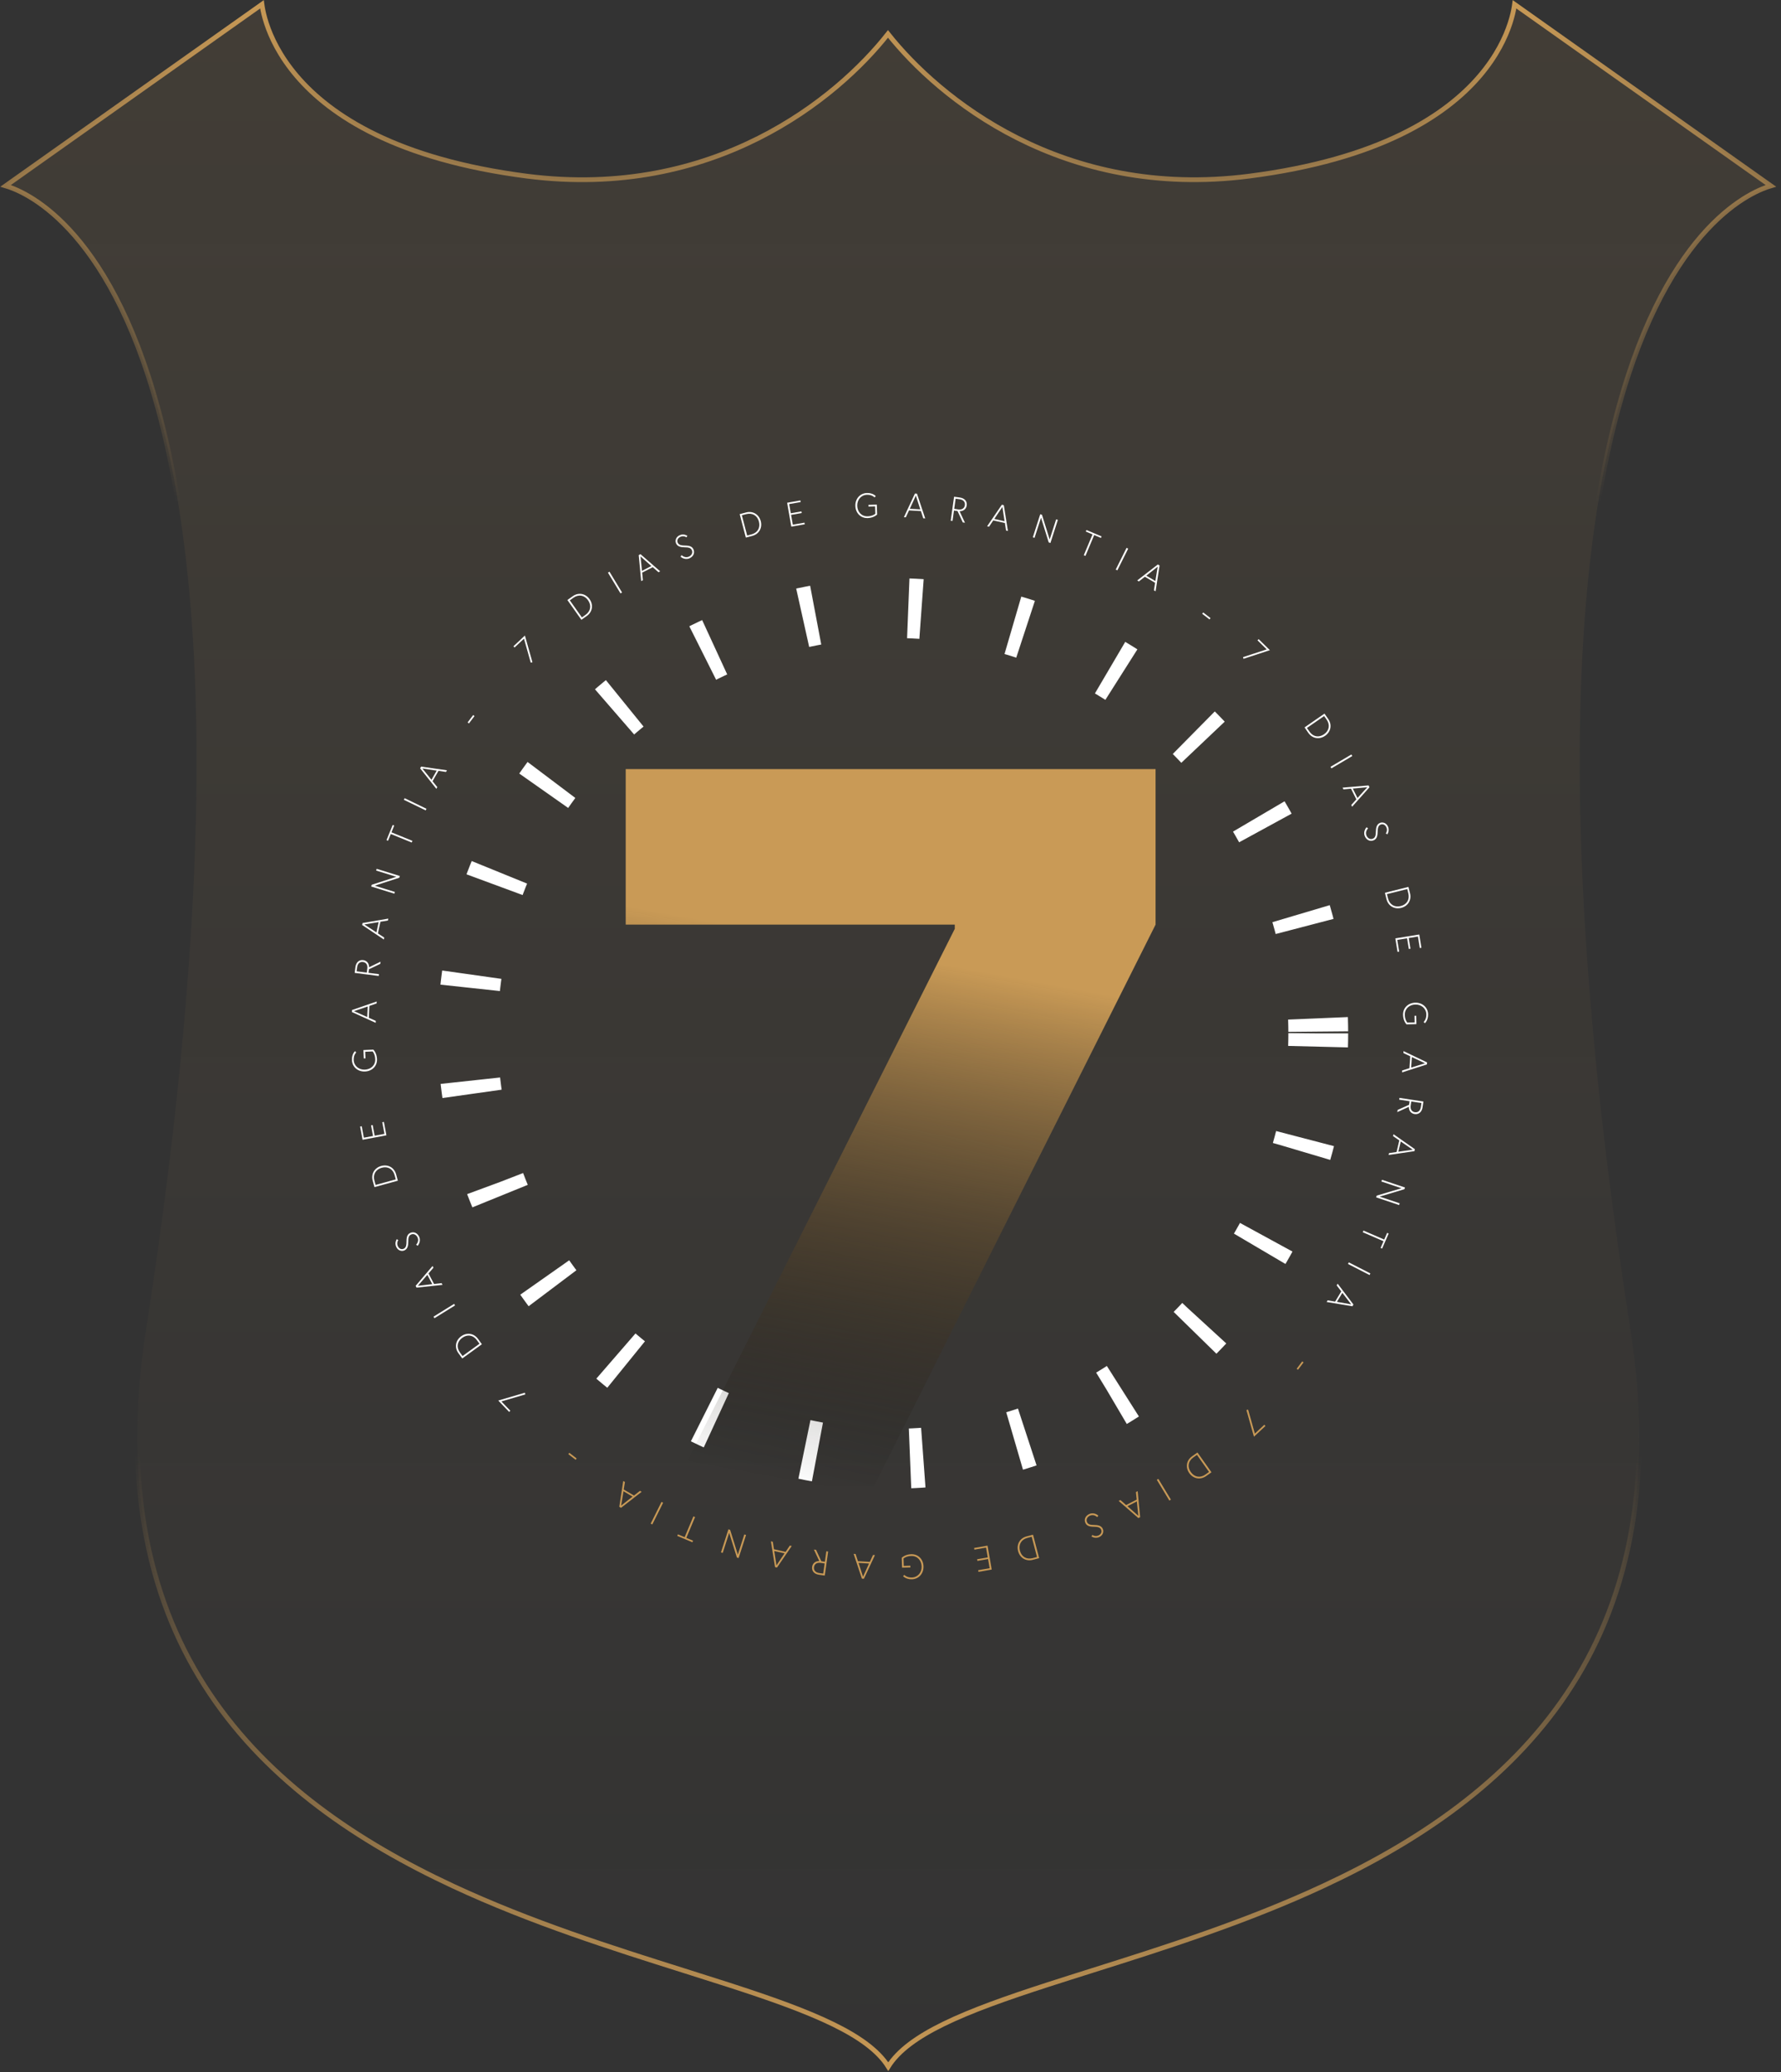 <svg xmlns="http://www.w3.org/2000/svg" width="306" height="356" viewBox="0 0 306 356" fill="none"><rect x="0" y="0" width="306" height="356" fill="#333333" stroke="none"/><path d="M304.26 31.926C303.88 32.038 303.39 32.205 302.808 32.446C301.354 33.049 299.326 34.118 296.993 35.992C292.325 39.741 286.453 46.693 281.514 59.518C271.641 85.155 265.48 134.296 280.13 228.396C284.389 255.772 279.302 275.874 269.125 291.017C258.941 306.171 243.63 316.402 227.363 323.974C213.993 330.197 200.009 334.609 187.723 338.486C185.057 339.327 182.47 340.144 179.987 340.948C173.035 343.199 166.886 345.357 162.09 347.708C157.684 349.867 154.352 352.219 152.612 355.015C150.872 352.231 147.541 349.887 143.136 347.735C138.34 345.391 132.191 343.236 125.239 340.987C122.783 340.193 120.225 339.386 117.589 338.554C105.283 334.673 91.265 330.251 77.864 324.009C61.597 316.432 46.286 306.191 36.101 291.03C25.925 275.88 20.838 255.772 25.096 228.396L25.096 228.396C39.7 134.296 33.538 85.155 23.677 59.519C18.744 46.693 12.881 39.741 8.22 35.992C5.891 34.119 3.866 33.049 2.415 32.446C1.834 32.205 1.345 32.039 0.966 31.926L45.008 0.741C45.023 0.853 45.041 0.977 45.063 1.113C45.173 1.803 45.381 2.788 45.772 3.986C46.552 6.383 48.061 9.626 50.975 13.046C56.807 19.89 68.225 27.389 90.549 30.262L90.549 30.262C122.633 34.365 143.853 16.913 152.568 5.828C161.283 16.823 182.501 34.365 214.584 30.262L214.584 30.262C236.955 27.389 248.396 19.89 254.24 13.046C257.16 9.627 258.672 6.383 259.454 3.986C259.844 2.788 260.053 1.803 260.163 1.113C260.185 0.977 260.203 0.853 260.218 0.741L304.26 31.926Z" fill="url(#paint0_linear_1151_4492)" fill-opacity="0.1" stroke="url(#paint1_linear_1151_4492)" stroke-width="0.817"></path><circle cx="153.429" cy="177.522" r="73.066" stroke="white" stroke-width="10.275" stroke-dasharray="2.28 15.98"></circle><path d="M87.683 242.348L87.477 242.546L85.607 240.594L90.179 239.249L90.257 239.537L86.147 240.745L87.683 242.348Z" fill="white"></path><path d="M79.422 233.366L78.755 232.446C78.049 231.472 78.26 230.261 79.233 229.555C80.207 228.85 81.423 229.027 82.129 230L82.796 230.921L79.422 233.366ZM82.383 230.838L81.932 230.216C81.29 229.329 80.294 229.183 79.422 229.816C78.549 230.448 78.378 231.439 79.021 232.326L79.472 232.948L82.383 230.838Z" fill="white"></path><path d="M78.186 224.25L74.645 226.447L74.482 226.184L78.023 223.987L78.186 224.25Z" fill="white"></path><path d="M76.03 220.72L71.57 221.196L71.409 220.891L74.318 217.477L74.474 217.772L73.622 218.76L74.578 220.571L75.874 220.425L76.03 220.72ZM71.794 220.883L74.27 220.599L73.425 218.999L71.794 220.883Z" fill="white"></path><path d="M70.641 212.067C70.165 212.271 70.152 212.769 70.147 213.302C70.142 213.971 70.045 214.563 69.465 214.811C69.033 214.996 68.363 214.868 68.056 214.151C67.763 213.467 68.164 212.875 68.164 212.875L68.427 213.021C68.427 213.021 68.101 213.485 68.333 214.026C68.539 214.508 68.96 214.69 69.343 214.526C69.814 214.325 69.837 213.804 69.844 213.153C69.85 212.458 70.005 212.003 70.52 211.783C71.138 211.518 71.758 211.849 72.032 212.489C72.393 213.332 71.758 214.011 71.758 214.011L71.495 213.82C71.495 213.82 72.044 213.287 71.753 212.608C71.55 212.132 71.101 211.871 70.641 212.067Z" fill="white"></path><path d="M64.339 203.927L64.038 202.83C63.72 201.671 64.343 200.611 65.503 200.293C66.662 199.975 67.739 200.569 68.057 201.728L68.358 202.825L64.339 203.927ZM68 202.602L67.797 201.861C67.507 200.805 66.627 200.318 65.588 200.603C64.549 200.888 64.04 201.756 64.33 202.812L64.533 203.553L68 202.602Z" fill="white"></path><path d="M62.517 195.439L64.091 195.147L63.752 193.321L64.032 193.268L64.372 195.094L66.051 194.782L65.679 192.781L65.96 192.728L66.389 195.034L62.292 195.796L61.87 193.525L62.151 193.473L62.517 195.439Z" fill="white"></path><path d="M62.796 181.813L62.505 181.826L62.441 180.387L64.141 180.311C64.141 180.311 64.726 180.862 64.773 181.921C64.829 183.152 63.914 184.015 62.712 184.069C61.511 184.123 60.522 183.315 60.468 182.114C60.422 181.079 60.989 180.577 60.989 180.577L61.207 180.788C61.207 180.788 60.731 181.208 60.771 182.1C60.817 183.123 61.663 183.794 62.698 183.748C63.733 183.701 64.517 182.993 64.47 181.935C64.43 181.043 64.018 180.62 64.018 180.62L62.745 180.677L62.796 181.813Z" fill="white"></path><path d="M64.548 175.707L60.463 173.855L60.479 173.51L64.718 172.044L64.703 172.377L63.468 172.797L63.373 174.842L64.564 175.374L64.548 175.707ZM60.816 173.699L63.093 174.71L63.177 172.902L60.816 173.699Z" fill="white"></path><path d="M63.02 167.081L63.111 166.373C63.19 165.753 62.909 165.327 62.366 165.257C61.823 165.187 61.442 165.534 61.363 166.148L61.272 166.857L63.02 167.081ZM65.07 167.657L60.937 167.126L61.066 166.128C61.175 165.278 61.728 164.851 62.407 164.938C63.298 165.053 63.428 165.862 63.421 166.155L65.385 165.207L65.337 165.579L63.394 166.505L63.315 167.119L65.109 167.35L65.07 167.657Z" fill="white"></path><path d="M65.953 161.393L62.222 158.903L62.294 158.565L66.715 157.806L66.646 158.132L65.359 158.346L64.933 160.349L66.022 161.067L65.953 161.393ZM62.596 158.806L64.679 160.173L65.055 158.403L62.596 158.806Z" fill="white"></path><path d="M63.776 152.287L63.867 151.992L68.093 150.621L64.625 149.547L64.716 149.251L68.697 150.484L68.605 150.78L64.368 152.147L67.848 153.225L67.756 153.52L63.776 152.287Z" fill="white"></path><path d="M70.737 144.732L67.143 143.268L66.669 144.431L66.405 144.324L67.469 141.711L67.733 141.818L67.26 142.982L70.854 144.445L70.737 144.732Z" fill="white"></path><path d="M73.138 139.213L69.389 137.395L69.524 137.117L73.273 138.935L73.138 139.213Z" fill="white"></path><path d="M74.969 135.505L72.181 131.99L72.353 131.691L76.793 132.324L76.627 132.613L75.337 132.422L74.318 134.198L75.134 135.216L74.969 135.505ZM72.566 132.013L74.13 133.953L75.03 132.383L72.566 132.013Z" fill="white"></path><path d="M80.569 124.276L80.341 124.104L81.297 122.835L81.525 123.007L80.569 124.276Z" fill="white"></path><path d="M88.407 111.232L88.212 111.024L90.185 109.176L91.479 113.763L91.19 113.837L90.028 109.714L88.407 111.232Z" fill="white"></path><path d="M97.483 103.073L98.411 102.416C99.392 101.721 100.601 101.945 101.295 102.926C101.99 103.908 101.8 105.122 100.818 105.817L99.89 106.474L97.483 103.073ZM99.978 106.062L100.604 105.618C101.498 104.985 101.656 103.991 101.033 103.112C100.411 102.233 99.421 102.051 98.527 102.683L97.9 103.127L99.978 106.062Z" fill="white"></path><path d="M106.611 101.938L104.454 98.373L104.718 98.213L106.875 101.778L106.611 101.938Z" fill="white"></path><path d="M110.165 99.821L109.738 95.356L110.045 95.198L113.426 98.145L113.13 98.298L112.151 97.435L110.33 98.371L110.461 99.669L110.165 99.821ZM110.049 95.584L110.305 98.062L111.915 97.236L110.049 95.584Z" fill="white"></path><path d="M118.877 94.53C118.679 94.052 118.181 94.033 117.648 94.022C116.979 94.009 116.389 93.906 116.147 93.323C115.967 92.889 116.102 92.22 116.822 91.922C117.51 91.637 118.097 92.044 118.097 92.044L117.948 92.305C117.948 92.305 117.488 91.974 116.944 92.2C116.46 92.4 116.273 92.82 116.433 93.204C116.629 93.677 117.15 93.706 117.8 93.72C118.496 93.735 118.949 93.895 119.163 94.412C119.421 95.033 119.083 95.65 118.44 95.916C117.593 96.267 116.921 95.625 116.921 95.625L117.116 95.364C117.116 95.364 117.642 95.919 118.324 95.636C118.802 95.438 119.069 94.992 118.877 94.53Z" fill="white"></path><path d="M127.088 88.32L128.188 88.031C129.351 87.726 130.403 88.361 130.708 89.524C131.013 90.687 130.408 91.757 129.245 92.062L128.145 92.35L127.088 88.32ZM128.372 91.995L129.114 91.8C130.174 91.522 130.671 90.648 130.397 89.606C130.124 88.563 129.262 88.045 128.202 88.323L127.46 88.517L128.372 91.995Z" fill="white"></path><path d="M135.595 86.592L135.87 88.169L137.699 87.851L137.749 88.132L135.919 88.451L136.212 90.134L138.218 89.784L138.267 90.066L135.956 90.469L135.241 86.364L137.516 85.967L137.565 86.249L135.595 86.592Z" fill="white"></path><path d="M149.217 87.023L149.207 86.731L150.647 86.683L150.704 88.385C150.704 88.385 150.146 88.963 149.087 88.999C147.855 89.04 147.002 88.116 146.962 86.914C146.922 85.712 147.74 84.732 148.942 84.692C149.977 84.657 150.473 85.23 150.473 85.23L150.26 85.445C150.26 85.445 149.845 84.965 148.952 84.995C147.929 85.029 147.249 85.868 147.283 86.903C147.318 87.938 148.018 88.731 149.077 88.695C149.969 88.665 150.396 88.258 150.396 88.258L150.353 86.985L149.217 87.023Z" fill="white"></path><path d="M155.303 88.845L157.2 84.781L157.545 84.801L158.963 89.056L158.63 89.037L158.225 87.797L156.181 87.68L155.635 88.865L155.303 88.845ZM157.353 85.136L156.316 87.401L158.122 87.505L157.353 85.136Z" fill="white"></path><path d="M163.945 87.412L164.652 87.511C165.271 87.598 165.7 87.321 165.776 86.779C165.852 86.236 165.509 85.852 164.896 85.766L164.189 85.667L163.945 87.412ZM163.346 89.456L163.924 85.329L164.92 85.469C165.769 85.588 166.19 86.145 166.095 86.823C165.97 87.713 165.16 87.835 164.867 87.823L165.793 89.798L165.421 89.746L164.517 87.793L163.903 87.707L163.653 89.499L163.346 89.456Z" fill="white"></path><path d="M169.599 90.408L172.131 86.706L172.468 86.781L173.177 91.21L172.852 91.137L172.653 89.848L170.655 89.4L169.925 90.481L169.599 90.408ZM172.224 87.08L170.834 89.148L172.599 89.543L172.224 87.08Z" fill="white"></path><path d="M178.729 88.335L179.024 88.43L180.347 92.67L181.46 89.214L181.755 89.309L180.477 93.275L180.183 93.18L178.863 88.928L177.746 92.396L177.452 92.301L178.729 88.335Z" fill="white"></path><path d="M186.208 95.379L187.712 91.801L186.554 91.314L186.665 91.051L189.266 92.144L189.155 92.408L187.997 91.921L186.494 95.499L186.208 95.379Z" fill="white"></path><path d="M191.698 97.841L193.558 94.112L193.835 94.251L191.975 97.979L191.698 97.841Z" fill="white"></path><path d="M195.387 99.714L198.932 96.966L199.23 97.141L198.547 101.574L198.26 101.405L198.465 100.117L196.701 99.078L195.674 99.883L195.387 99.714ZM198.906 97.351L196.948 98.893L198.508 99.811L198.906 97.351Z" fill="white"></path><path d="M206.553 105.439L206.727 105.213L207.986 106.183L207.811 106.409L206.553 105.439Z" fill="white"></path><path d="M216.055 109.999L216.256 109.796L218.183 111.69L213.655 113.173L213.568 112.888L217.639 111.556L216.055 109.999Z" fill="white"></path><path d="M227.565 122.588L228.212 123.524C228.895 124.513 228.658 125.719 227.669 126.402C226.68 127.086 225.468 126.882 224.784 125.893L224.138 124.958L227.565 122.588ZM224.549 125.05L224.985 125.681C225.608 126.582 226.6 126.751 227.486 126.138C228.372 125.525 228.565 124.538 227.943 123.637L227.506 123.005L224.549 125.05Z" fill="white"></path><path d="M228.597 131.727L232.186 129.61L232.343 129.877L228.754 131.994L228.597 131.727Z" fill="white"></path><path d="M230.674 135.305L235.143 134.928L235.298 135.237L232.313 138.585L232.164 138.287L233.037 137.318L232.122 135.486L230.823 135.603L230.674 135.305ZM234.912 135.237L232.43 135.465L233.239 137.084L234.912 135.237Z" fill="white"></path><path d="M235.868 144.078C236.348 143.885 236.373 143.387 236.39 142.854C236.41 142.186 236.52 141.596 237.105 141.361C237.541 141.186 238.208 141.329 238.499 142.052C238.776 142.743 238.362 143.326 238.362 143.326L238.102 143.174C238.102 143.174 238.439 142.718 238.219 142.171C238.024 141.685 237.607 141.493 237.22 141.648C236.745 141.839 236.711 142.36 236.69 143.01C236.667 143.705 236.502 144.156 235.983 144.365C235.359 144.616 234.746 144.272 234.486 143.625C234.145 142.775 234.795 142.109 234.795 142.109L235.054 142.307C235.054 142.307 234.493 142.827 234.768 143.512C234.961 143.993 235.404 144.264 235.868 144.078Z" fill="white"></path><path d="M241.986 152.355L242.262 153.458C242.554 154.624 241.907 155.67 240.741 155.962C239.575 156.254 238.512 155.636 238.22 154.47L237.944 153.367L241.986 152.355ZM238.296 153.598L238.483 154.343C238.749 155.405 239.618 155.912 240.663 155.65C241.708 155.388 242.236 154.532 241.97 153.47L241.784 152.725L238.296 153.598Z" fill="white"></path><path d="M243.619 160.883L242.038 161.141L242.337 162.974L242.055 163.019L241.756 161.186L240.07 161.461L240.397 163.47L240.115 163.516L239.738 161.201L243.851 160.532L244.222 162.811L243.94 162.857L243.619 160.883Z" fill="white"></path><path d="M243.035 174.499L243.326 174.492L243.359 175.932L241.657 175.97C241.657 175.97 241.084 175.406 241.061 174.346C241.033 173.115 241.967 172.272 243.169 172.245C244.371 172.218 245.342 173.048 245.369 174.25C245.392 175.285 244.814 175.775 244.814 175.775L244.601 175.559C244.601 175.559 245.086 175.149 245.066 174.257C245.043 173.233 244.211 172.543 243.176 172.566C242.141 172.59 241.34 173.28 241.364 174.34C241.384 175.232 241.787 175.664 241.787 175.664L243.06 175.635L243.035 174.499Z" fill="white"></path><path d="M241.146 180.564L245.189 182.507L245.165 182.851L240.894 184.222L240.917 183.889L242.161 183.498L242.302 181.455L241.123 180.896L241.146 180.564ZM244.833 182.655L242.579 181.593L242.455 183.399L244.833 182.655Z" fill="white"></path><path d="M242.482 189.221L242.375 189.927C242.281 190.545 242.553 190.978 243.094 191.06C243.636 191.142 244.024 190.803 244.117 190.191L244.224 189.485L242.482 189.221ZM240.445 188.6L244.564 189.223L244.414 190.218C244.286 191.065 243.723 191.48 243.046 191.378C242.158 191.243 242.046 190.431 242.06 190.139L240.075 191.042L240.131 190.672L242.095 189.789L242.187 189.177L240.398 188.906L240.445 188.6Z" fill="white"></path><path d="M239.422 194.841L243.096 197.414L243.017 197.75L238.58 198.41L238.656 198.086L239.948 197.901L240.418 195.908L239.345 195.166L239.422 194.841ZM242.72 197.503L240.669 196.09L240.253 197.851L242.72 197.503Z" fill="white"></path><path d="M241.395 203.994L241.297 204.288L237.041 205.563L240.485 206.715L240.386 207.009L236.435 205.687L236.533 205.393L240.8 204.122L237.345 202.966L237.443 202.672L241.395 203.994Z" fill="white"></path><path d="M234.266 211.395L237.827 212.939L238.327 211.787L238.589 211.9L237.466 214.489L237.204 214.376L237.704 213.223L234.143 211.679L234.266 211.395Z" fill="white"></path><path d="M231.743 216.857L235.451 218.758L235.309 219.033L231.602 217.132L231.743 216.857Z" fill="white"></path><path d="M229.83 220.523L232.538 224.099L232.359 224.394L227.934 223.662L228.106 223.377L229.392 223.597L230.45 221.844L229.657 220.809L229.83 220.523ZM232.153 224.068L230.634 222.094L229.698 223.643L232.153 224.068Z" fill="white"></path><path d="M223.74 233.867L223.968 234.038L223.012 235.308L222.784 235.136L223.74 233.867Z" fill="#C99A56"></path><path d="M217.223 244.752L217.419 244.961L215.446 246.808L214.152 242.222L214.441 242.147L215.603 246.27L217.223 244.752Z" fill="#C99A56"></path><path d="M208.148 252.916L207.22 253.572C206.238 254.267 205.03 254.043 204.335 253.062C203.64 252.081 203.831 250.866 204.812 250.172L205.74 249.515L208.148 252.916ZM205.653 249.927L205.026 250.37C204.132 251.003 203.975 251.997 204.597 252.876C205.22 253.756 206.209 253.938 207.103 253.305L207.73 252.861L205.653 249.927Z" fill="#C99A56"></path><path d="M199.02 254.05L201.177 257.615L200.912 257.775L198.755 254.21L199.02 254.05Z" fill="#C99A56"></path><path d="M195.466 256.161L195.893 260.627L195.586 260.784L192.204 257.837L192.501 257.685L193.479 258.547L195.301 257.611L195.169 256.314L195.466 256.161ZM195.581 260.398L195.325 257.92L193.716 258.747L195.581 260.398Z" fill="#C99A56"></path><path d="M186.754 261.458C186.952 261.937 187.45 261.956 187.983 261.967C188.652 261.979 189.242 262.082 189.484 262.665C189.664 263.1 189.529 263.768 188.808 264.067C188.121 264.352 187.533 263.944 187.533 263.944L187.683 263.683C187.683 263.683 188.142 264.014 188.687 263.788C189.17 263.588 189.358 263.169 189.198 262.784C189.002 262.311 188.481 262.282 187.831 262.268C187.135 262.254 186.682 262.094 186.468 261.577C186.21 260.955 186.547 260.339 187.191 260.072C188.037 259.721 188.71 260.363 188.71 260.363L188.515 260.625C188.515 260.625 187.989 260.07 187.307 260.352C186.829 260.551 186.562 260.996 186.754 261.458Z" fill="#C99A56"></path><path d="M178.543 267.669L177.443 267.957C176.28 268.262 175.227 267.627 174.922 266.464C174.617 265.301 175.223 264.232 176.386 263.927L177.486 263.638L178.543 267.669ZM177.259 263.993L176.516 264.188C175.457 264.466 174.96 265.341 175.233 266.383C175.506 267.425 176.369 267.943 177.428 267.666L178.171 267.471L177.259 263.993Z" fill="#C99A56"></path><path d="M170.036 269.396L169.761 267.819L167.931 268.138L167.882 267.856L169.712 267.537L169.418 265.854L167.413 266.204L167.364 265.922L169.674 265.52L170.39 269.625L168.114 270.021L168.065 269.74L170.036 269.396Z" fill="#C99A56"></path><path d="M156.413 268.965L156.423 269.257L154.984 269.305L154.926 267.604C154.926 267.604 155.485 267.025 156.544 266.99C157.775 266.948 158.628 267.873 158.668 269.074C158.709 270.276 157.89 271.256 156.688 271.297C155.653 271.332 155.157 270.759 155.157 270.759L155.371 270.543C155.371 270.543 155.786 271.023 156.678 270.993C157.701 270.959 158.382 270.12 158.347 269.085C158.312 268.05 157.613 267.257 156.554 267.293C155.662 267.323 155.234 267.73 155.234 267.73L155.277 269.003L156.413 268.965Z" fill="#C99A56"></path><path d="M150.328 267.143L148.431 271.207L148.086 271.187L146.668 266.932L147 266.951L147.406 268.191L149.45 268.309L149.995 267.124L150.328 267.143ZM148.278 270.853L149.315 268.587L147.508 268.483L148.278 270.853Z" fill="#C99A56"></path><path d="M141.686 268.576L140.979 268.477C140.36 268.391 139.93 268.667 139.854 269.21C139.778 269.752 140.121 270.136 140.734 270.222L141.442 270.321L141.686 268.576ZM142.285 266.532L141.707 270.659L140.711 270.519C139.862 270.401 139.441 269.843 139.536 269.165C139.661 268.275 140.471 268.154 140.764 268.165L139.838 266.19L140.21 266.242L141.114 268.196L141.727 268.282L141.978 266.489L142.285 266.532Z" fill="#C99A56"></path><path d="M136.031 265.58L133.499 269.283L133.162 269.207L132.453 264.778L132.778 264.851L132.977 266.14L134.975 266.588L135.706 265.507L136.031 265.58ZM133.406 268.908L134.797 266.841L133.031 266.445L133.406 268.908Z" fill="#C99A56"></path><path d="M126.902 267.654L126.607 267.559L125.284 263.318L124.171 266.774L123.876 266.679L125.154 262.713L125.448 262.808L126.768 267.06L127.885 263.593L128.179 263.688L126.902 267.654Z" fill="#C99A56"></path><path d="M119.423 260.609L117.919 264.187L119.077 264.674L118.966 264.937L116.365 263.844L116.476 263.58L117.633 264.067L119.137 260.489L119.423 260.609Z" fill="#C99A56"></path><path d="M113.932 258.147L112.073 261.876L111.796 261.738L113.655 258.009L113.932 258.147Z" fill="#C99A56"></path><path d="M110.243 256.274L106.698 259.022L106.401 258.847L107.083 254.414L107.371 254.583L107.165 255.871L108.929 256.91L109.956 256.105L110.243 256.274ZM106.724 258.637L108.682 257.096L107.123 256.178L106.724 258.637Z" fill="#C99A56"></path><path d="M99.078 250.543L98.903 250.77L97.645 249.799L97.819 249.573L99.078 250.543Z" fill="#C99A56"></path><path d="M115.889 255.347L164.044 159.558V158.836H107.504V132.121H198.544V158.836L150.149 255.347H115.889Z" fill="url(#paint2_linear_1151_4492)"></path><defs><linearGradient id="paint0_linear_1151_4492" x1="152.613" y1="0" x2="152.613" y2="355.926" gradientUnits="userSpaceOnUse"><stop stop-color="#C99A56"></stop><stop offset="1" stop-color="#C99A56" stop-opacity="0"></stop></linearGradient><linearGradient id="paint1_linear_1151_4492" x1="152.613" y1="0" x2="152.613" y2="355.595" gradientUnits="userSpaceOnUse"><stop stop-color="#C99A56"></stop><stop offset="0.243" stop-color="#C99A56" stop-opacity="0"></stop><stop offset="0.703" stop-color="#C99A56" stop-opacity="0"></stop><stop offset="1" stop-color="#C99A56"></stop></linearGradient><linearGradient id="paint2_linear_1151_4492" x1="153.775" y1="164.115" x2="136.931" y2="255.347" gradientUnits="userSpaceOnUse"><stop stop-color="#C99A56"></stop><stop offset="1" stop-opacity="0"></stop></linearGradient></defs></svg>